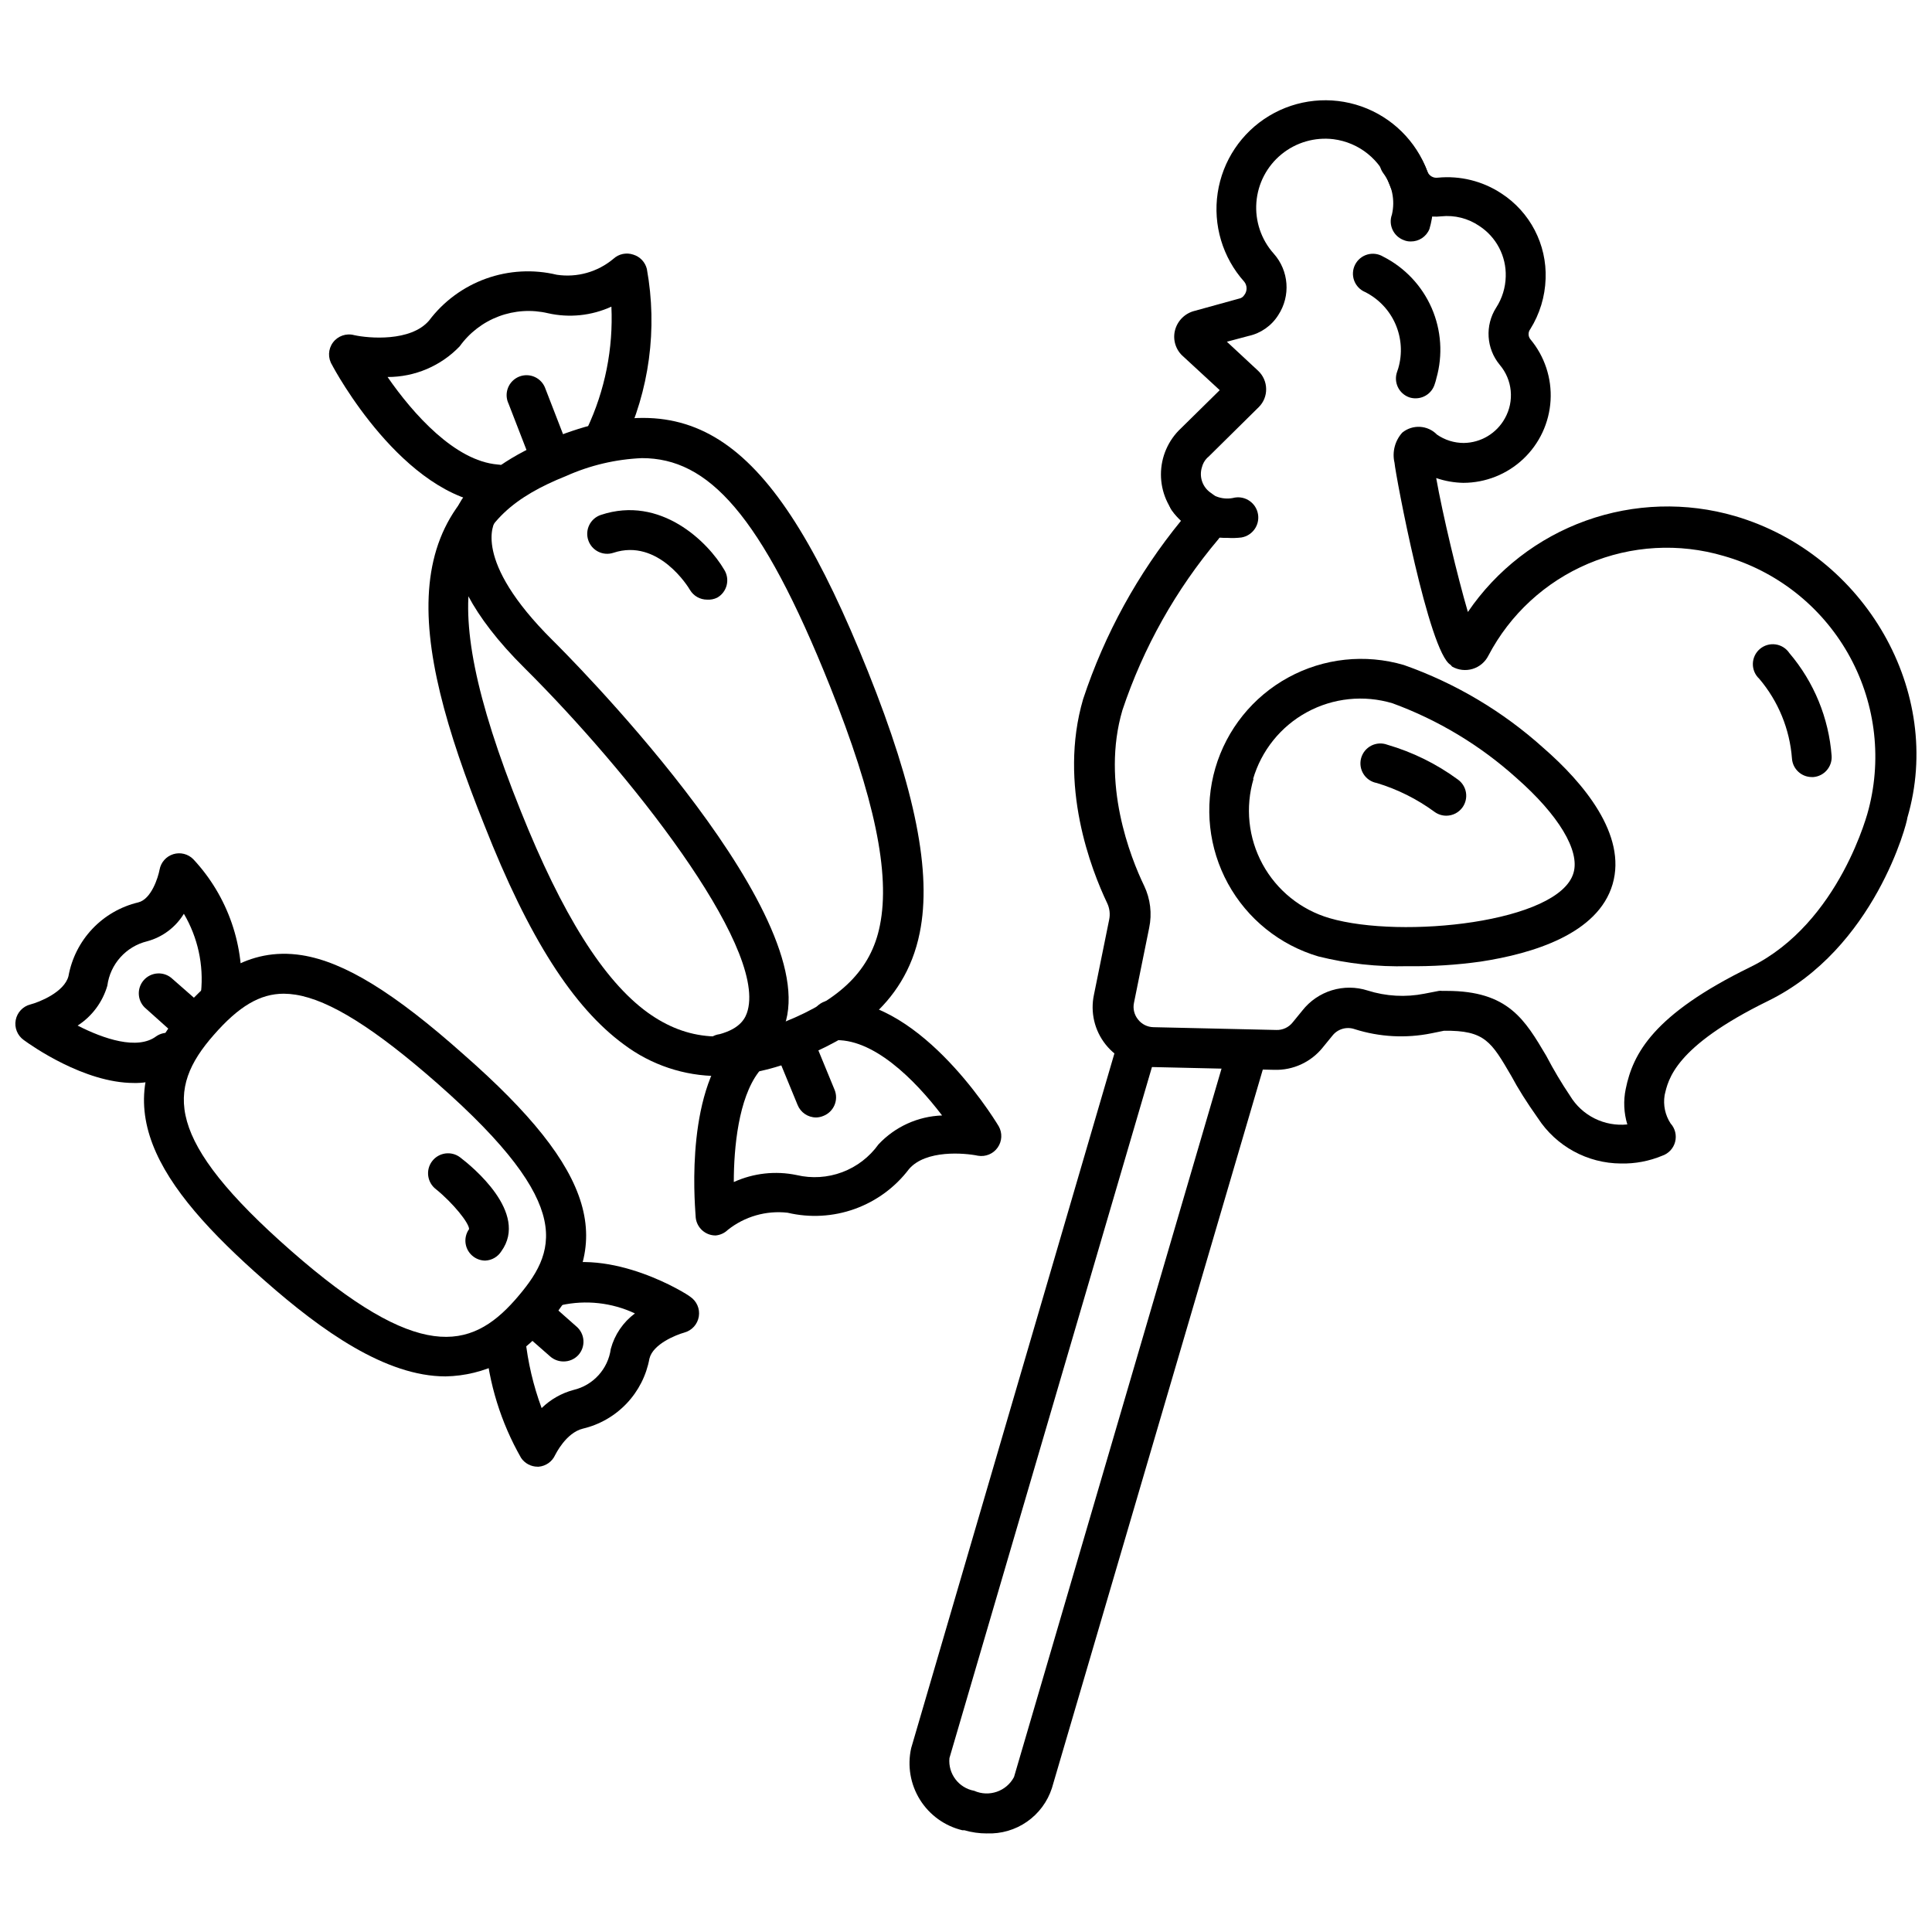 <?xml version="1.0" encoding="UTF-8"?>
<!-- The Best Svg Icon site in the world: iconSvg.co, Visit us! https://iconsvg.co -->
<svg width="800px" height="800px" version="1.1" viewBox="144 144 512 512" xmlns="http://www.w3.org/2000/svg">
 <defs>
  <clipPath id="b">
   <path d="m428 170h223.9v283h-223.9z"/>
  </clipPath>
  <clipPath id="a">
   <path d="m148.09 370h60.906v62h-60.906z"/>
  </clipPath>
 </defs>
 <path d="m519.21 249.56c-0.59 0.012-1.18-0.078-1.742-0.262-1.324-0.469-2.41-1.441-3.016-2.711-0.605-1.27-0.68-2.727-0.207-4.051l0.316-0.949v-0.004c1.125-3.856 0.859-7.984-0.738-11.672-1.602-3.684-4.441-6.691-8.027-8.504-1.355-0.566-2.418-1.668-2.926-3.047-0.508-1.375-0.422-2.902 0.242-4.215 0.66-1.309 1.84-2.285 3.25-2.691 1.41-0.406 2.93-0.207 4.188 0.551 5.731 2.906 10.273 7.715 12.848 13.605 2.57 5.887 3.016 12.488 1.254 18.668-0.109 0.5-0.25 0.996-0.422 1.48-0.652 2.234-2.691 3.777-5.019 3.801z"/>
 <g clip-path="url(#b)">
  <path d="m573.57 452.34c-8.902-0.043-17.184-4.574-22.027-12.043-2.957-4.172-5.281-7.871-7.023-11.145-5.281-9.031-6.973-12.148-17.855-11.992l-3.379 0.688c-6.746 1.355-13.727 0.973-20.285-1.109-2.141-0.75-4.523-0.047-5.914 1.742l-2.59 3.168v0.004c-3.113 3.84-7.84 6.008-12.781 5.863l-32.539-0.742c-4.746-0.066-9.215-2.258-12.172-5.973-2.957-3.715-4.09-8.559-3.094-13.199l4.016-19.809c0.328-1.512 0.145-3.094-0.531-4.488-4.121-8.664-13.047-31.27-6.34-54.09h0.004c5.688-17.191 14.48-33.199 25.934-47.223-3.402-3.168-5.332-7.606-5.332-12.254 0-4.648 1.93-9.09 5.332-12.254l10.246-10.09-9.613-8.875c-1.988-1.68-2.863-4.332-2.269-6.867 0.625-2.613 2.668-4.656 5.281-5.281l11.676-3.223c0.59-0.094 1.109-0.441 1.426-0.949 0.82-1.039 0.82-2.504 0-3.539-5.738-6.402-8.32-15.035-7.043-23.535 1.277-8.504 6.281-15.992 13.648-20.426s16.328-5.348 24.441-2.496c8.109 2.856 14.523 9.176 17.496 17.246 0.41 1.125 1.559 1.809 2.746 1.637 5.93-0.578 11.875 0.895 16.848 4.172 7.621 4.945 12.074 13.535 11.727 22.609-0.152 4.734-1.555 9.348-4.066 13.363-0.598 0.777-0.598 1.863 0 2.641 3.797 4.531 5.723 10.344 5.379 16.246s-2.93 11.449-7.231 15.508c-4.297 4.059-9.984 6.324-15.895 6.332-2.449-0.047-4.871-0.477-7.184-1.27 1.691 9.562 5.652 26.148 8.398 35.496 7.609-11.172 18.562-19.645 31.289-24.211 12.723-4.562 26.566-4.981 39.543-1.195 34.492 10.141 55.41 46.695 45.637 79.918 0 1.16-8.609 34.758-36.977 48.594-24.773 12.148-26.41 20.812-27.363 24.984l0.004 0.004c-0.414 2.59 0.148 5.246 1.586 7.445 1.199 1.32 1.652 3.152 1.203 4.879-0.445 1.727-1.734 3.109-3.422 3.68-3.461 1.438-7.188 2.141-10.934 2.059zm-46.164-45.742c16.32 0 20.707 7.66 26.41 17.273h-0.004c1.898 3.633 4 7.16 6.289 10.562 1.551 2.566 3.801 4.637 6.484 5.973 2.684 1.336 5.691 1.887 8.672 1.582-0.926-3.051-1.07-6.281-0.422-9.402 1.902-9.348 7.238-19.703 33.066-32.328 23.77-11.672 31.27-41.57 31.324-41.887 3.613-13.973 1.617-28.809-5.559-41.332-7.176-12.523-18.961-21.746-32.844-25.699-11.848-3.5-24.543-2.781-35.918 2.035-11.379 4.816-20.73 13.434-26.465 24.375-0.852 1.699-2.363 2.973-4.18 3.519-1.82 0.551-3.781 0.328-5.434-0.613l-0.422-0.477c-5.703-3.273-14.527-50.023-14.844-53.562v0.004c-0.66-2.836 0.109-5.816 2.062-7.977 2.738-2.234 6.727-2.004 9.191 0.527 2.078 1.441 4.547 2.215 7.078 2.219 4.559-0.047 8.738-2.551 10.934-6.551 2.543-4.539 1.996-10.184-1.375-14.152-3.578-4.312-3.961-10.438-0.949-15.16 1.59-2.461 2.469-5.312 2.535-8.242 0.164-5.391-2.5-10.48-7.027-13.418-2.957-2.012-6.531-2.91-10.086-2.535-5.996 0.684-11.672-2.832-13.734-8.504-1.117-3.164-3.094-5.953-5.703-8.062-2.613-2.109-5.758-3.449-9.086-3.875-4.949-0.605-9.934 0.84-13.793 3.996s-6.262 7.754-6.648 12.723c-0.387 4.973 1.27 9.883 4.594 13.602 4.035 4.527 4.531 11.195 1.215 16.27-1.77 2.832-4.609 4.832-7.871 5.547l-5.758 1.531 8.293 7.711c1.328 1.25 2.094 2.984 2.113 4.809 0.031 1.801-0.672 3.539-1.953 4.805l-12.941 12.781-0.316 0.316-0.477 0.422v0.004c-0.641 0.664-1.094 1.484-1.32 2.375-0.84 2.606 0.18 5.445 2.484 6.922 1.984 1.355 3.305 3.484 3.644 5.863 0.312 2.246-0.316 4.523-1.746 6.285-11.277 13.359-19.914 28.738-25.457 45.32-5.703 19.332 2.113 39.035 5.758 46.59 1.652 3.469 2.113 7.383 1.32 11.145l-4.016 19.809c-0.34 1.562 0.051 3.191 1.055 4.438 0.988 1.277 2.504 2.039 4.121 2.059l32.539 0.738c1.68 0.059 3.289-0.688 4.332-2.008l2.59-3.168h-0.004c2-2.535 4.723-4.398 7.812-5.344 3.086-0.941 6.387-0.922 9.461 0.062 4.867 1.543 10.043 1.836 15.055 0.844l3.805-0.738h-0.004c0.297-0.051 0.602-0.051 0.898 0zm1.688-93.652m-65.762-76.645m1.16-5.809 0.422 0.371z"/>
 </g>
 <path d="m517.1 400.05c-7.984 0.215-15.965-0.652-23.715-2.586-10.23-3.016-18.848-9.961-23.969-19.316-5.117-9.359-6.32-20.359-3.34-30.602 3-10.25 9.953-18.887 19.324-24.008 9.375-5.125 20.398-6.309 30.645-3.301 13.652 4.812 26.219 12.281 36.977 21.973 10.562 9.191 22.184 22.977 18.328 36.129-3.856 13.152-21.129 18.383-34.969 20.496-6.387 0.895-12.832 1.301-19.281 1.215zm-40.883-49.703c-2.258 7.57-1.402 15.73 2.375 22.672 3.777 6.938 10.168 12.086 17.75 14.301 19.121 5.598 60.852 1.16 64.652-11.992 1.742-5.863-3.91-15.316-15.16-25.195l0.004 0.004c-9.574-8.617-20.711-15.324-32.805-19.758-7.57-2.269-15.738-1.422-22.68 2.356-6.945 3.781-12.09 10.18-14.293 17.77z"/>
 <path d="m527.25 360.17c-1.102-0.008-2.172-0.359-3.066-1.004-4.633-3.402-9.812-5.996-15.316-7.66-1.461-0.262-2.742-1.129-3.531-2.387-0.789-1.254-1.016-2.785-0.621-4.215 0.395-1.43 1.375-2.629 2.695-3.305 1.324-0.672 2.867-0.758 4.258-0.234 6.703 1.953 13.012 5.062 18.645 9.191 1.152 0.809 1.938 2.043 2.176 3.434 0.238 1.387-0.09 2.812-0.906 3.961-1 1.398-2.613 2.227-4.332 2.219z"/>
 <path d="m624.17 349.93c-2.777 0.004-5.086-2.141-5.281-4.914-0.586-7.781-3.617-15.176-8.664-21.129-1.109-1.023-1.727-2.473-1.699-3.984 0.031-1.508 0.703-2.934 1.852-3.914 1.148-0.98 2.66-1.422 4.156-1.215s2.828 1.043 3.668 2.301c6.527 7.668 10.445 17.211 11.199 27.254 0.18 2.883-1.984 5.375-4.859 5.602z"/>
 <path d="m405.54 629.88c-2.019 0.004-4.027-0.281-5.969-0.844h-0.527c-4.664-1.117-8.707-4.027-11.246-8.098-2.539-4.074-3.375-8.98-2.328-13.664l54.828-187.41c0.395-1.344 1.305-2.481 2.531-3.152 1.227-0.672 2.676-0.832 4.019-0.441 2.801 0.82 4.406 3.75 3.59 6.551l-54.828 187.09c-0.395 4.148 2.449 7.914 6.551 8.664 3.934 1.75 8.547 0.156 10.562-3.644l56.836-194.02c0.84-2.777 3.766-4.359 6.551-3.539 2.773 0.82 4.375 3.715 3.594 6.5l-56.941 194.01c-1.172 3.602-3.488 6.723-6.598 8.887-3.109 2.164-6.84 3.254-10.625 3.102z"/>
 <path d="m517.84 207.99c-0.637 0.008-1.266-0.117-1.852-0.367-2.719-1.016-4.109-4.035-3.113-6.762 0.887-3.801 0.059-7.801-2.273-10.934-0.836-1.129-1.188-2.543-0.977-3.93 0.207-1.387 0.957-2.633 2.086-3.465 2.324-1.715 5.598-1.246 7.344 1.055 4.516 6.055 5.906 13.887 3.75 21.129-0.824 2.008-2.797 3.309-4.965 3.273z"/>
 <path d="m469.3 286.54c-5.879 0.188-11.453-2.594-14.844-7.394-0.75-1.184-1-2.617-0.691-3.984 0.309-1.367 1.145-2.559 2.328-3.305 2.441-1.535 5.66-0.832 7.238 1.582 1.957 2.231 4.996 3.168 7.871 2.43 2.914-0.496 5.684 1.469 6.18 4.387 0.496 2.914-1.469 5.684-4.387 6.18-1.227 0.152-2.465 0.188-3.695 0.105z"/>
 <path d="m334.34 429.16c-9.008-0.008-17.777-2.938-24.984-8.348-13.418-9.824-25.25-28.258-36.977-58.102-20.336-50.707-24.402-85.52 17.906-102.53 37.977-15.211 59.105 0.371 83.723 61.75 12.57 31.375 16.957 53.348 13.734 69.25-4.016 20.07-19.965 28.578-31.691 33.277v-0.004c-6.867 2.949-14.238 4.547-21.711 4.703zm-20.23-163.75c-6.949 0.293-13.777 1.906-20.125 4.754-26.41 10.562-36.395 27.996-11.992 88.738 10.988 27.469 21.973 44.949 33.594 53.402 10.562 7.606 21.656 8.398 36.395 2.484 14.738-5.914 22.871-13.785 25.195-25.512 2.801-13.785-1.426-33.91-13.207-63.387-18.324-45.797-32.32-60.48-49.859-60.48z"/>
 <path d="m333.66 471.41c-2.707 0.016-4.984-2.016-5.285-4.703 0-1.215-3.117-30.215 8.293-45.004 0.82-1.207 2.102-2.019 3.539-2.25s2.91 0.145 4.062 1.035c1.152 0.891 1.887 2.219 2.031 3.668 0.141 1.449-0.324 2.894-1.285 3.992-5.281 6.973-6.551 19.859-6.551 29.105 5.211-2.367 11.039-3.016 16.641-1.852 4.016 0.953 8.227 0.688 12.09-0.762 3.867-1.449 7.215-4.016 9.617-7.371 4.383-4.68 10.441-7.434 16.852-7.66-7.238-9.508-18.434-20.758-29-19.914-2.918 0.207-5.445-1.992-5.652-4.91-0.203-2.918 1.996-5.449 4.914-5.652 22.766-1.586 42.574 29.738 44.738 33.332 1.012 1.773 0.906 3.977-0.27 5.648-1.172 1.672-3.207 2.516-5.223 2.168-3.539-0.738-13.84-1.637-18.277 3.539-3.664 4.836-8.656 8.504-14.367 10.559-5.711 2.055-11.895 2.402-17.801 1.008-5.676-0.645-11.375 0.988-15.844 4.543-0.875 0.852-2.012 1.371-3.223 1.48z"/>
 <path d="m360.28 440.14c-2.164 0-4.113-1.32-4.914-3.328l-5.281-12.836c-1.094-2.715 0.219-5.801 2.934-6.894 2.711-1.094 5.797 0.219 6.891 2.934l5.281 12.836v-0.004c0.52 1.305 0.5 2.762-0.055 4.047-0.555 1.289-1.598 2.305-2.902 2.82-0.617 0.266-1.281 0.41-1.953 0.426z"/>
 <path d="m275.23 277.72h-0.371c-24.035-1.953-42.258-35.812-42.84-36.977h0.004c-1.172-1.844-1.086-4.219 0.211-5.973 1.301-1.754 3.547-2.531 5.652-1.949 3.856 0.844 14.949 1.797 19.809-3.856 3.844-5.106 9.098-8.973 15.113-11.133 6.016-2.156 12.531-2.512 18.742-1.02 5.375 0.809 10.84-0.73 15.004-4.223 1.422-1.312 3.449-1.734 5.281-1.109 1.785 0.543 3.148 1.988 3.59 3.801 2.867 15.855 0.668 32.211-6.285 46.746-0.594 1.285-1.676 2.273-3.008 2.75-1.328 0.477-2.797 0.398-4.07-0.211-2.617-1.262-3.727-4.402-2.481-7.027 4.746-10.07 6.957-21.152 6.445-32.273-5.258 2.402-11.16 3.016-16.801 1.742-4.328-1.02-8.863-0.734-13.031 0.828-4.164 1.562-7.773 4.324-10.367 7.941-4.992 5.211-11.902 8.148-19.121 8.133 6.762 9.773 17.855 22.238 29.156 23.188v0.004c2.918 0.117 5.188 2.574 5.07 5.492-0.113 2.918-2.574 5.188-5.492 5.07z"/>
 <path d="m288.97 267.95c-2.164 0.004-4.113-1.316-4.914-3.328l-5.281-13.629c-0.629-1.312-0.688-2.828-0.16-4.188 0.527-1.359 1.59-2.438 2.941-2.988 1.348-0.547 2.867-0.512 4.191 0.098 1.32 0.609 2.336 1.738 2.801 3.117l5.281 13.629c0.512 1.324 0.469 2.797-0.117 4.086-0.586 1.293-1.668 2.293-3 2.781-0.551 0.238-1.141 0.383-1.742 0.422z"/>
 <path d="m336.09 428.63c-2.918 0.379-5.59-1.68-5.969-4.598-0.379-2.918 1.676-5.59 4.594-5.969 5.598-1.531 6.918-4.332 7.449-6.34 4.648-17.535-31.691-63.387-59.055-90.59-29.211-28.895-17.273-44.316-15.848-45.953v0.004c1.945-1.953 5.062-2.082 7.16-0.301 2.098 1.781 2.477 4.879 0.871 7.113-0.316 0.477-6.391 10.301 15.16 31.691 2.906 2.852 70.043 69.777 61.855 100.78l-0.004 0.004c-0.945 3.465-2.844 6.598-5.477 9.043-2.629 2.445-5.894 4.106-9.418 4.797z"/>
 <path d="m331.38 302.91c-1.863 0-3.59-0.984-4.543-2.59-0.316-0.582-8.344-13.785-20.281-9.824-2.758 0.906-5.727-0.578-6.656-3.328-0.453-1.332-0.355-2.785 0.27-4.047 0.625-1.258 1.727-2.215 3.059-2.66 15.848-5.281 28.418 7.184 32.695 14.527v-0.004c0.766 1.219 1 2.699 0.652 4.094s-1.25 2.59-2.5 3.301c-0.836 0.414-1.766 0.594-2.695 0.531z"/>
 <path d="m262.08 508.76c-15.848 0-32.801-12.043-47.91-25.355-28.734-25.195-43.363-47.168-21.445-72.102 6.867-7.816 16.641-16.48 31.324-14.156 11.199 1.797 24.402 9.879 42.945 26.41 34.914 30.637 40.727 50.234 21.445 72.152v0.004c-6.394 8.07-16.066 12.855-26.359 13.047zm-42.84-101.42c-6.34 0-11.938 3.328-18.594 10.934-12.625 14.367-13.102 27.73 20.496 57.207 33.594 29.473 47.539 26.41 59.371 12.992 10.988-12.57 16.48-24.719-20.496-57.258-16.691-14.684-28.684-22.184-37.66-23.609-1.031-0.164-2.07-0.254-3.117-0.266z"/>
 <path d="m286.48 532.69c-1.754 0-3.398-0.871-4.383-2.324-5.344-9.348-8.57-19.75-9.457-30.48-0.332-2.918 1.758-5.555 4.676-5.891 2.918-0.332 5.555 1.758 5.891 4.676 0.668 6.32 2.125 12.531 4.332 18.488 2.359-2.301 5.269-3.957 8.449-4.809 5.227-1.234 9.152-5.559 9.879-10.879 1.012-3.766 3.266-7.078 6.391-9.402-6.113-2.871-13.004-3.633-19.598-2.168-1.336 0.453-2.797 0.348-4.059-0.289-1.262-0.633-2.215-1.746-2.648-3.09-0.902-2.769 0.609-5.75 3.383-6.656 16.746-5.598 36.977 7.184 37.555 7.766 1.734 1.145 2.637 3.199 2.305 5.25-0.332 2.051-1.832 3.715-3.836 4.258-2.113 0.582-8.293 3.012-9.242 6.867h-0.004c-0.812 4.481-2.914 8.625-6.047 11.926-3.133 3.305-7.164 5.621-11.594 6.668-4.543 1.109-7.289 6.918-7.344 6.973-0.781 1.758-2.461 2.953-4.383 3.117z"/>
 <path d="m293.3 504.8c-1.285-0.004-2.523-0.473-3.488-1.32l-7.289-6.391c-1.059-0.926-1.703-2.234-1.797-3.637-0.094-1.398 0.371-2.781 1.297-3.84 1.926-2.203 5.269-2.426 7.473-0.5l7.289 6.445v-0.004c1.082 0.93 1.742 2.254 1.832 3.68 0.09 1.422-0.398 2.82-1.355 3.875-1.02 1.102-2.461 1.715-3.961 1.691z"/>
 <g clip-path="url(#a)">
  <path d="m179.47 431c-13.152 0-27.203-9.93-29.211-11.41-1.66-1.199-2.481-3.258-2.094-5.269 0.387-2.016 1.902-3.629 3.891-4.133 2.269-0.582 8.98-3.223 10.09-7.5 0.848-4.703 3.047-9.055 6.328-12.527 3.285-3.473 7.512-5.91 12.16-7.016 3.484-0.844 5.281-6.656 5.652-8.664 0.348-1.945 1.754-3.535 3.644-4.117 1.867-0.574 3.898-0.066 5.281 1.32 9.211 9.855 13.801 23.164 12.625 36.605-0.367 2.914-3.027 4.984-5.945 4.621-2.914-0.367-4.984-3.027-4.621-5.941 0.746-7.246-0.844-14.539-4.543-20.812-2.184 3.586-5.664 6.195-9.719 7.289-5.613 1.367-9.812 6.047-10.562 11.777-1.266 4.356-4.059 8.109-7.871 10.566 6.918 3.539 15.848 6.551 20.812 2.852 2.32-1.609 5.5-1.109 7.211 1.141 1.715 2.25 1.352 5.449-0.82 7.258-3.543 2.664-7.879 4.059-12.309 3.961z"/>
 </g>
 <path d="m194 419.49c-1.34 0.039-2.641-0.434-3.644-1.32l-7.606-6.812c-1.125-0.902-1.828-2.227-1.949-3.664-0.125-1.434 0.344-2.859 1.297-3.941 0.949-1.078 2.305-1.727 3.742-1.785 1.441-0.062 2.844 0.469 3.883 1.469l7.766 6.812h-0.004c2.188 1.926 2.398 5.258 0.477 7.449-1 1.137-2.445 1.793-3.961 1.793z"/>
 <path d="m272.59 478.07c-1.102-0.008-2.172-0.359-3.062-1.004-2.356-1.699-2.898-4.977-1.215-7.344 0-1.637-4.277-6.918-8.77-10.562-2.332-1.766-2.797-5.09-1.031-7.422 1.766-2.336 5.09-2.797 7.422-1.031 3.117 2.379 18.277 14.684 10.934 24.879-0.926 1.484-2.527 2.414-4.277 2.484z"/>
</svg>